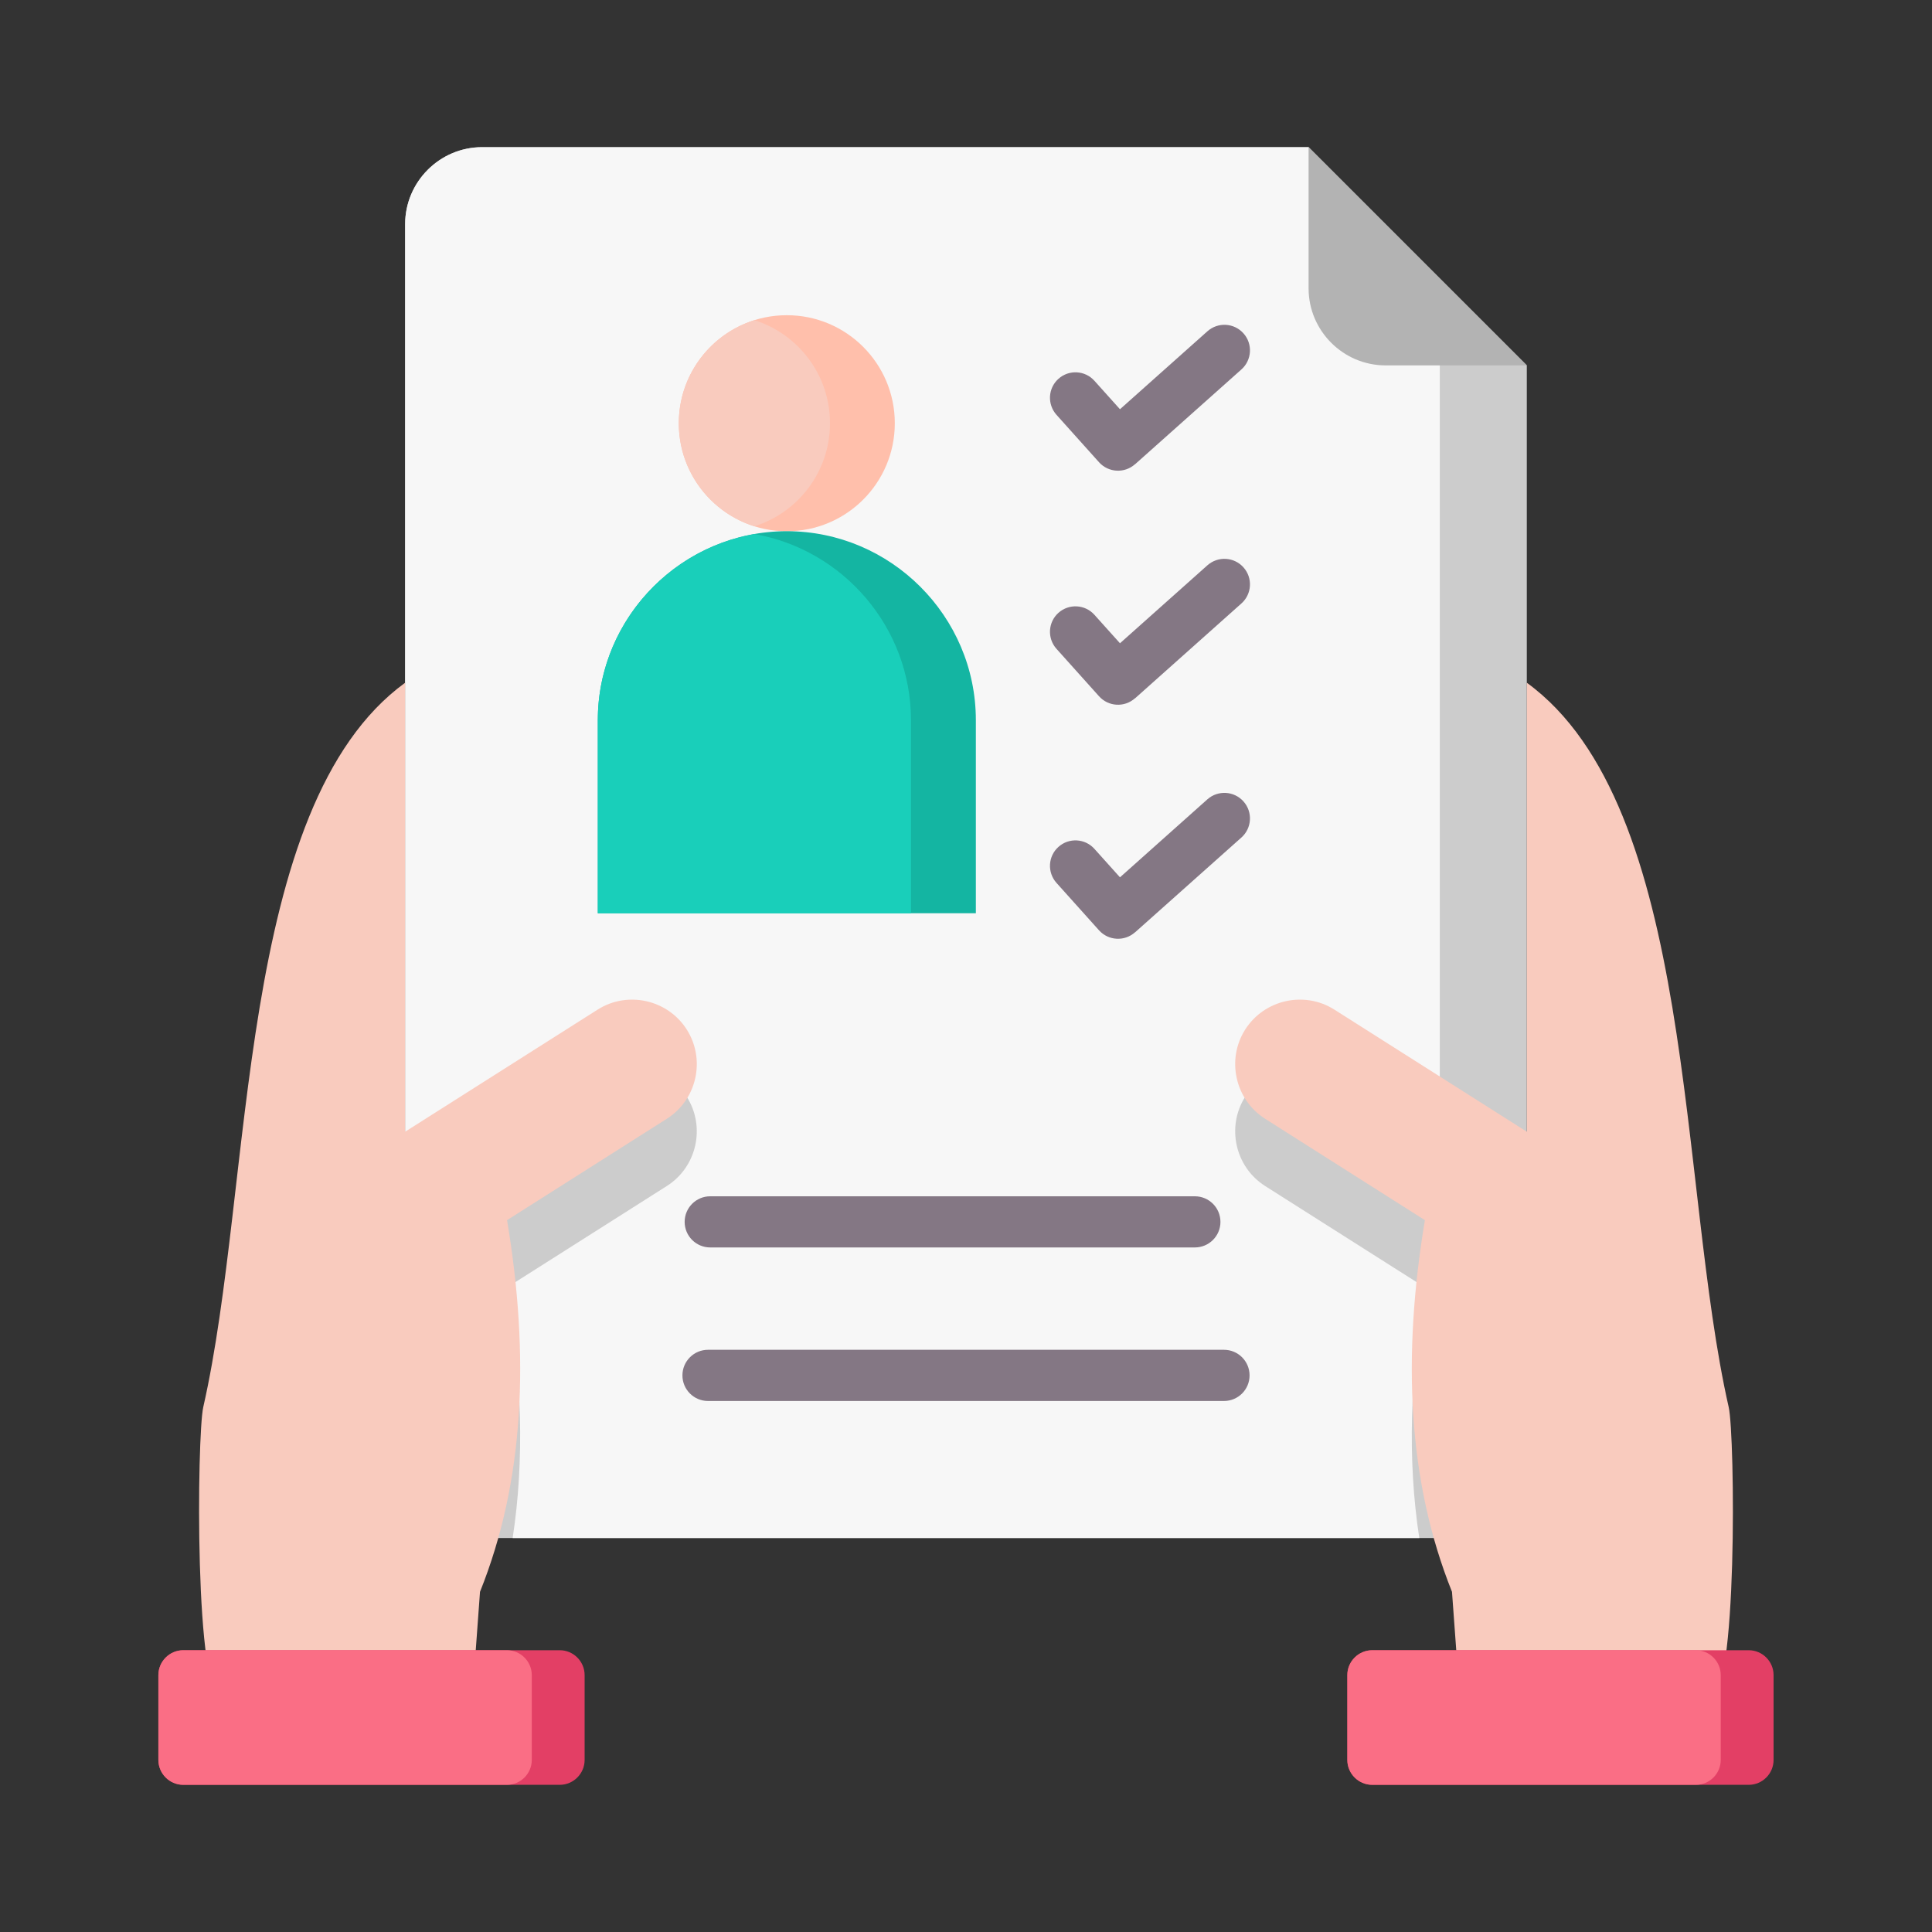<svg width="40" height="40" viewBox="0 0 40 40" fill="none" xmlns="http://www.w3.org/2000/svg">
<rect x="0" y="0" width="40" height="40" fill="#333333" stroke="none"/>
<path fill-rule="evenodd" clip-rule="evenodd" d="M9.982 3.047H27.093L31.611 7.565V31.843H8.388V4.641C8.388 3.764 9.105 3.047 9.982 3.047Z" fill="#CCCCCC"/>
<path fill-rule="evenodd" clip-rule="evenodd" d="M9.982 3.047H27.093L29.81 7.565V23.68L27.627 22.295C27.005 21.901 26.174 22.087 25.78 22.708C25.386 23.33 25.572 24.161 26.193 24.555L29.501 26.654C29.196 28.481 29.135 30.219 29.385 31.843H10.614C10.864 30.219 10.803 28.481 10.498 26.654L13.806 24.555C14.428 24.161 14.613 23.33 14.219 22.708C13.825 22.087 12.994 21.901 12.372 22.295L8.388 24.823V4.641C8.388 3.764 9.105 3.047 9.982 3.047Z" fill="#F7F7F7"/>
<path fill-rule="evenodd" clip-rule="evenodd" d="M16.29 6.526C17.525 6.526 18.526 7.527 18.526 8.763C18.526 9.998 17.525 10.999 16.29 10.999C15.055 10.999 14.054 9.998 14.054 8.763C14.054 7.527 15.055 6.526 16.29 6.526Z" fill="#FFBFAB"/>
<path fill-rule="evenodd" clip-rule="evenodd" d="M15.619 10.896C14.712 10.611 14.054 9.764 14.054 8.763C14.054 7.761 14.712 6.914 15.619 6.629C16.526 6.914 17.184 7.761 17.184 8.763C17.184 9.764 16.526 10.611 15.619 10.896Z" fill="#F9CBBE"/>
<path fill-rule="evenodd" clip-rule="evenodd" d="M16.29 10.998C18.443 10.998 20.204 12.759 20.204 14.911V18.908H12.377V14.911C12.377 12.759 14.138 10.998 16.29 10.998Z" fill="#14B5A2"/>
<path fill-rule="evenodd" clip-rule="evenodd" d="M18.861 18.909H12.377V14.912C12.377 12.988 13.784 11.377 15.619 11.057C17.455 11.377 18.861 12.988 18.861 14.912V18.909Z" fill="#19CFBA"/>
<path fill-rule="evenodd" clip-rule="evenodd" d="M31.611 7.565H28.687C27.81 7.565 27.093 6.848 27.093 5.971V3.047L31.611 7.565Z" fill="#B3B3B3"/>
<path fill-rule="evenodd" clip-rule="evenodd" d="M10.498 25.262C10.967 28.067 10.86 30.661 9.938 32.957L9.782 35.094H6.066L4.607 35.186C4.018 35.224 4.078 29.71 4.208 29.134C5.259 24.508 4.876 16.694 8.388 14.135V23.431L12.373 20.903C12.994 20.509 13.825 20.695 14.219 21.316C14.614 21.938 14.428 22.769 13.806 23.163L10.498 25.262Z" fill="#F9CBBE"/>
<path fill-rule="evenodd" clip-rule="evenodd" d="M14.659 29.006C14.366 29.006 14.129 28.769 14.129 28.476C14.129 28.183 14.366 27.946 14.659 27.946H25.341C25.634 27.946 25.871 28.183 25.871 28.476C25.871 28.769 25.634 29.006 25.341 29.006H14.659ZM21.873 8.588C21.679 8.37 21.697 8.037 21.914 7.843C22.131 7.648 22.465 7.667 22.659 7.884L23.188 8.473L24.998 6.859C25.217 6.664 25.551 6.684 25.745 6.902C25.94 7.12 25.92 7.455 25.702 7.649L23.499 9.613L23.498 9.612C23.281 9.805 22.948 9.786 22.754 9.57L21.873 8.588ZM21.873 13.433C21.679 13.216 21.697 12.882 21.914 12.688C22.131 12.494 22.465 12.512 22.659 12.729L23.188 13.318L24.998 11.704C25.217 11.51 25.551 11.529 25.745 11.747C25.94 11.966 25.92 12.3 25.702 12.494L23.499 14.459L23.498 14.457C23.281 14.651 22.948 14.632 22.754 14.415L21.873 13.433ZM21.873 18.279C21.679 18.061 21.697 17.728 21.914 17.534C22.131 17.339 22.465 17.358 22.659 17.575L23.188 18.164L24.998 16.549C25.217 16.355 25.551 16.375 25.745 16.593C25.94 16.811 25.92 17.146 25.702 17.34L23.499 19.304L23.498 19.303C23.281 19.496 22.948 19.477 22.754 19.261L21.873 18.279ZM14.704 25.827C14.412 25.827 14.175 25.59 14.175 25.298C14.175 25.005 14.412 24.768 14.704 24.768H24.738C25.031 24.768 25.268 25.005 25.268 25.298C25.268 25.59 25.031 25.827 24.738 25.827H14.704Z" fill="#847784"/>
<path fill-rule="evenodd" clip-rule="evenodd" d="M29.501 25.262C29.033 28.067 29.14 30.661 30.062 32.957L30.218 35.094H33.933L35.392 35.186C35.982 35.224 35.922 29.71 35.791 29.134C34.741 24.508 35.124 16.694 31.611 14.135V23.431L27.627 20.903C27.006 20.509 26.175 20.695 25.78 21.316C25.386 21.938 25.572 22.769 26.193 23.163L29.501 25.262Z" fill="#F9CBBE"/>
<path fill-rule="evenodd" clip-rule="evenodd" d="M11.589 34.166H3.794C3.511 34.166 3.279 34.398 3.279 34.681V36.438C3.279 36.721 3.511 36.953 3.794 36.953H11.589C11.872 36.953 12.104 36.721 12.104 36.438V34.681C12.104 34.398 11.872 34.166 11.589 34.166ZM28.411 34.166H36.205C36.489 34.166 36.72 34.398 36.72 34.681V36.438C36.72 36.721 36.489 36.953 36.205 36.953H28.411C28.127 36.953 27.895 36.721 27.895 36.438V34.681C27.895 34.398 28.127 34.166 28.411 34.166Z" fill="#E33F65"/>
<path fill-rule="evenodd" clip-rule="evenodd" d="M10.495 34.166H3.794C3.511 34.166 3.279 34.398 3.279 34.681V36.438C3.279 36.721 3.511 36.953 3.794 36.953H10.495C10.778 36.953 11.01 36.721 11.01 36.438V34.681C11.01 34.398 10.778 34.166 10.495 34.166ZM35.111 34.166C35.395 34.166 35.626 34.398 35.626 34.681V36.438C35.626 36.721 35.395 36.953 35.111 36.953H28.411C28.127 36.953 27.895 36.721 27.895 36.438V34.681C27.895 34.398 28.127 34.166 28.411 34.166H35.111Z" fill="#FA6E85"/>
</svg>
